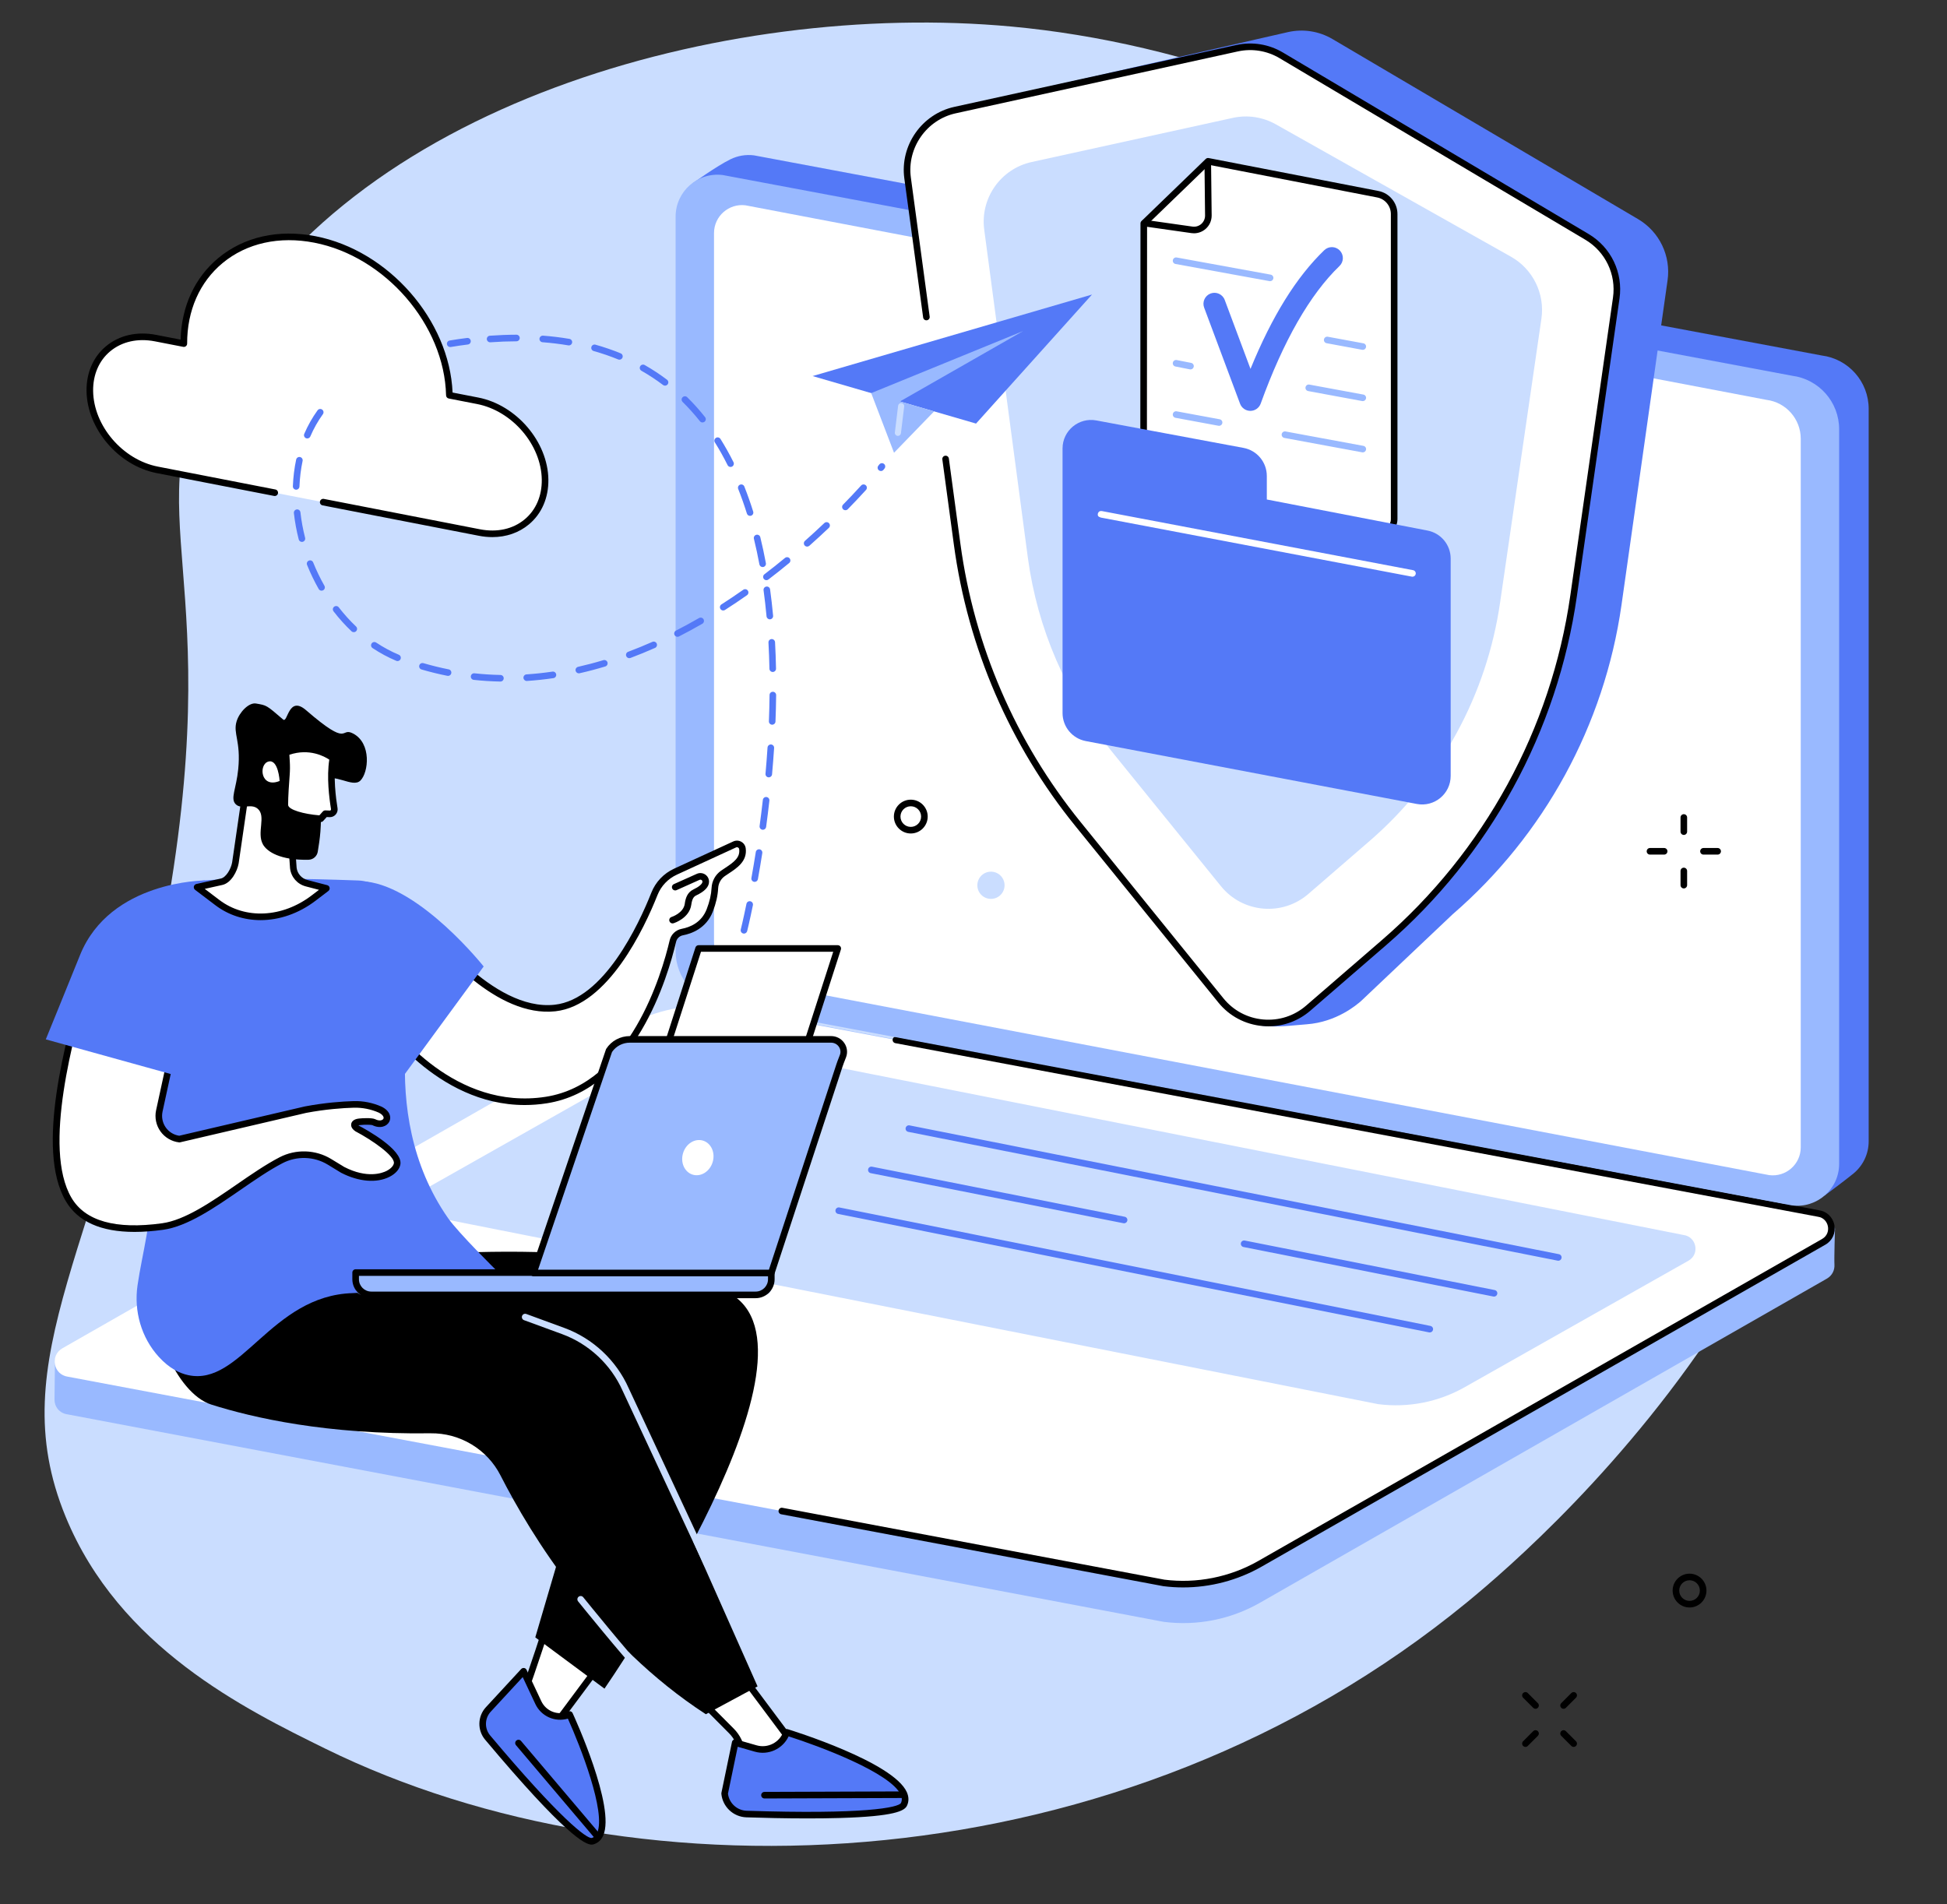 <?xml version="1.0" encoding="UTF-8"?><svg xmlns="http://www.w3.org/2000/svg" xmlns:xlink="http://www.w3.org/1999/xlink" height="1911.7" preserveAspectRatio="xMidYMid meet" version="1.0" viewBox="291.8 303.8 1954.6 1911.7" width="1954.6" zoomAndPan="magnify"><rect x="291.8" y="303.8" width="1954.6" height="1911.7" fill="#333333" stroke="none"/><g><g id="change1_1"><path d="M 357.699 1826.598 C 411.605 1957.668 537.586 2019.668 618.109 2059.289 C 935.5 2215.469 1417.688 2197.148 1764.805 1912.238 C 1846.031 1845.57 2246.402 1496.289 2153.223 1023.328 C 2070.852 605.223 1656.383 362.68 1307.32 330.461 C 1018.141 303.75 640.473 409.289 506.984 664.359 C 423.043 824.75 523.883 875.688 455.223 1239.109 C 395.793 1553.668 291.766 1666.281 357.699 1826.598" fill="#caddff"/></g><g id="change2_1"><path d="M 1460.074 1932.121 L 359.918 1723.867 C 351.277 1722.758 346.406 1715.988 346.52 1708.75 C 346.594 1703.758 347 1668.617 347 1668.617 L 926.93 1335.457 C 956.172 1318.746 994.012 1312.297 1027.422 1316.578 L 2117.43 1522.09 C 2123.988 1522.93 2129.617 1527.188 2132.211 1533.27 L 2133.965 1537.379 C 2133.965 1537.379 2133.02 1566.68 2133.402 1573.527 C 2133.703 1578.879 2131.293 1584.41 2125.688 1587.609 L 1556.629 1912.98 C 1527.383 1929.68 1493.488 1936.398 1460.074 1932.121" fill="#99b9ff"/></g><g id="change3_1"><path d="M 1460.086 1893.02 L 360.086 1686.02 C 345.484 1684.148 341.645 1664.777 354.426 1657.477 L 920.43 1334.207 C 949.676 1317.508 983.57 1310.789 1016.973 1315.066 L 2116.969 1522.059 C 2131.574 1523.93 2135.414 1543.297 2122.629 1550.598 L 1556.625 1873.867 C 1527.383 1890.57 1493.492 1897.289 1460.086 1893.02" fill="#fff"/></g><g id="change4_1"><path d="M 1479.52 1897.562 C 1472.879 1897.562 1466.254 1897.141 1459.652 1896.301 L 1076.066 1824.121 C 1074.266 1823.781 1073.086 1822.051 1073.426 1820.262 C 1073.766 1818.461 1075.488 1817.262 1077.285 1817.621 L 1460.688 1889.762 C 1492.973 1893.891 1526.539 1887.242 1554.973 1871 L 2120.984 1547.734 C 2126.523 1544.562 2127.637 1539.043 2126.812 1534.945 C 2126 1530.832 2122.867 1526.164 2116.543 1525.344 L 1190.594 1351.113 C 1188.805 1350.773 1187.625 1349.043 1187.957 1347.246 C 1188.297 1345.453 1190.016 1344.242 1191.824 1344.613 L 2117.578 1518.812 C 2125.477 1519.824 2131.723 1525.652 2133.309 1533.652 C 2134.891 1541.652 2131.344 1549.434 2124.258 1553.473 L 1558.262 1876.742 C 1534.359 1890.402 1506.973 1897.562 1479.52 1897.562" fill="inherit"/></g><g id="change1_2"><path d="M 1675.445 1713.57 L 721.609 1524.559 C 708.422 1522.867 704.953 1505.379 716.496 1498.781 L 940.773 1371.988 C 967.188 1356.898 997.797 1350.828 1027.969 1354.688 L 1981.812 1543.711 C 1995.004 1545.398 1998.461 1562.891 1986.926 1569.48 L 1762.645 1696.281 C 1736.234 1711.367 1705.621 1717.438 1675.445 1713.57" fill="#caddff"/></g><g id="change5_1"><path d="M 1856.191 1569.559 C 1855.977 1569.559 1855.77 1569.535 1855.555 1569.496 L 1203.586 1440.164 C 1201.793 1439.816 1200.617 1438.066 1200.984 1436.277 C 1201.348 1434.484 1203.082 1433.328 1204.875 1433.676 L 1856.844 1563.008 C 1858.621 1563.355 1859.797 1565.105 1859.434 1566.895 C 1859.125 1568.465 1857.742 1569.559 1856.191 1569.559" fill="#5479f7"/></g><g id="change5_2"><path d="M 1791.68 1605.57 C 1791.473 1605.57 1791.25 1605.547 1791.031 1605.5 L 1540.145 1555.789 C 1538.348 1555.43 1537.18 1553.688 1537.543 1551.898 C 1537.895 1550.109 1539.637 1548.938 1541.43 1549.289 L 1792.32 1599.008 C 1794.113 1599.367 1795.281 1601.109 1794.918 1602.898 C 1794.609 1604.48 1793.234 1605.57 1791.68 1605.57" fill="#5479f7"/></g><g id="change5_3"><path d="M 1420.289 1531.969 C 1420.078 1531.969 1419.859 1531.949 1419.641 1531.91 L 1165.91 1481.629 C 1164.121 1481.27 1162.949 1479.531 1163.309 1477.738 C 1163.66 1475.949 1165.41 1474.781 1167.199 1475.141 L 1420.93 1525.422 C 1422.719 1525.77 1423.891 1527.512 1423.531 1529.309 C 1423.219 1530.879 1421.84 1531.969 1420.289 1531.969" fill="#5479f7"/></g><g id="change5_4"><path d="M 1727.168 1641.57 C 1726.953 1641.57 1726.73 1641.551 1726.52 1641.512 L 1133.152 1522.562 C 1131.359 1522.211 1130.203 1520.461 1130.562 1518.672 C 1130.914 1516.883 1132.664 1515.73 1134.461 1516.082 L 1727.816 1635.02 C 1729.609 1635.383 1730.766 1637.121 1730.406 1638.91 C 1730.098 1640.492 1728.719 1641.57 1727.168 1641.57" fill="#5479f7"/></g><g id="change5_5"><path d="M 2123.656 1504.051 L 1048.801 1290.352 C 1021.809 1286.91 1001.59 1263.98 1001.59 1236.809 L 986.844 488.059 C 986.844 488.059 1011.352 470.422 1025.23 463.652 C 1032.301 460.223 1040.441 458.707 1048.898 459.797 L 2120.559 660.695 C 2147.555 664.125 2167.77 687.066 2167.77 714.238 L 2167.77 1449.641 C 2167.77 1462.801 2161.746 1474.398 2152.438 1482.051 C 2143.859 1489.09 2123.656 1504.051 2123.656 1504.051" fill="#5479f7"/></g><g id="change2_2"><path d="M 2090.727 1514.02 L 1017.34 1312.531 C 990.305 1309.09 970.051 1286.082 970.051 1258.832 L 970.051 521.27 C 970.051 495.926 992.297 476.34 1017.438 479.543 L 2090.832 681.039 C 2117.855 684.473 2138.121 707.48 2138.121 734.727 L 2138.121 1472.289 C 2138.121 1497.641 2115.871 1517.23 2090.727 1514.02" fill="#99b9ff"/></g><g id="change3_2"><path d="M 2067.922 1483.621 L 1042.992 1288.309 C 1023.332 1285.812 1008.602 1269.078 1008.602 1249.262 L 1008.602 537.816 C 1008.602 520.891 1023.461 507.805 1040.25 509.941 L 2065.18 705.254 C 2084.836 707.754 2099.57 724.484 2099.57 744.309 L 2099.57 1455.75 C 2099.57 1472.68 2084.707 1485.758 2067.922 1483.621" fill="#fff"/></g><g id="change5_6"><path d="M 1603.605 1332.18 C 1583.031 1333.691 1545.496 1339.91 1534.938 1320.668 L 1416.914 1109.07 C 1415.223 1106.012 1413.254 1103.102 1411.09 1100.359 C 1354.695 1029.246 1318.48 944.227 1306.301 854.23 L 1254.172 468.762 C 1249.91 437.312 1270.352 407.82 1301.289 400.762 L 1584.695 336.055 C 1599.973 332.574 1615.996 335.059 1629.492 343.012 L 1936.297 523.812 C 1957.68 536.418 1969.367 560.684 1965.871 585.258 L 1919.598 911.41 C 1902.336 1031.934 1842.129 1142.152 1750.043 1221.801 L 1658.176 1308.828 C 1653.68 1312.719 1633.574 1329.969 1603.605 1332.18" fill="#5479f7"/></g><g id="change3_3"><path d="M 1517.418 1308.156 L 1373.898 1131.023 C 1308.543 1050.363 1266.613 953.285 1252.703 850.402 L 1202.93 482.457 C 1198.652 450.809 1219.371 421.168 1250.562 414.332 L 1533.637 352.227 C 1548.828 348.891 1564.73 351.449 1578.098 359.395 L 1884.969 541.617 C 1906.266 554.273 1917.867 578.504 1914.355 603.035 L 1871.559 901.938 C 1852.199 1037.074 1784.668 1160.703 1681.418 1250.008 L 1605.176 1315.938 C 1578.98 1338.598 1539.219 1335.078 1517.418 1308.156" fill="#fff"/></g><g id="change1_3"><path d="M 1605.285 1201.297 C 1579.086 1223.973 1539.328 1220.438 1517.52 1193.535 L 1407.25 1057.434 C 1362.195 1001.832 1333.301 934.906 1323.699 863.984 L 1279.871 534.438 C 1275.66 502.836 1296.379 473.281 1327.52 466.449 L 1529.383 422.16 C 1544.09 418.93 1559.477 421.227 1572.613 428.621 L 1808.629 561.516 C 1830.715 573.949 1842.883 598.695 1839.23 623.781 L 1797.828 908.199 C 1784.484 1001.363 1737.938 1086.57 1666.746 1148.148 L 1605.285 1201.297" fill="#caddff"/></g><g id="change4_2"><path d="M 1565.195 1334.199 C 1563.266 1334.199 1561.309 1334.109 1559.367 1333.938 C 1541.773 1332.379 1525.965 1323.957 1514.836 1310.238 L 1371.328 1133.113 C 1305.57 1051.953 1263.422 954.352 1249.422 850.844 L 1237.82 765.059 C 1237.57 763.246 1238.84 761.582 1240.652 761.344 C 1242.473 761.094 1244.133 762.363 1244.371 764.172 L 1255.98 849.957 C 1269.812 952.266 1311.48 1048.742 1376.469 1128.949 L 1519.977 1306.078 C 1529.957 1318.391 1544.152 1325.949 1559.934 1327.348 C 1575.73 1328.73 1591.039 1323.801 1603.012 1313.43 L 1679.242 1247.508 C 1781.906 1158.715 1849.027 1035.816 1868.273 901.453 L 1911.086 602.57 C 1914.414 579.293 1903.496 556.477 1883.273 544.465 L 1576.406 362.238 C 1563.703 354.691 1548.766 352.285 1534.344 355.457 L 1251.27 417.559 C 1221.98 423.98 1202.191 452.293 1206.211 482.008 L 1225.09 621.629 C 1225.34 623.441 1224.07 625.105 1222.262 625.355 C 1220.449 625.621 1218.781 624.324 1218.539 622.516 L 1199.652 482.895 C 1195.172 449.797 1217.23 418.258 1249.852 411.094 L 1532.93 348.996 C 1548.992 345.465 1565.633 348.148 1579.777 356.555 L 1886.656 538.777 C 1909.18 552.156 1921.344 577.562 1917.629 603.508 L 1874.828 902.395 C 1855.359 1038.34 1787.43 1162.684 1683.578 1252.508 L 1607.336 1318.438 C 1595.465 1328.707 1580.688 1334.199 1565.195 1334.199" fill="inherit"/></g><g id="change3_4"><path d="M 1504.562 465.742 L 1674.992 498.789 C 1684.516 500.637 1691.402 508.988 1691.402 518.684 L 1691.402 825.02 C 1691.402 833.57 1683.641 840.035 1675.23 838.473 L 1453.156 797.391 C 1445.445 795.969 1439.84 789.227 1439.855 781.379 L 1440.043 528.133 L 1504.562 465.742" fill="#fff"/></g><g id="change4_3"><path d="M 1443.352 529.531 L 1443.164 781.371 C 1443.148 787.633 1447.613 792.996 1453.766 794.137 L 1675.836 835.215 C 1678.875 835.777 1681.977 834.965 1684.352 832.988 C 1686.738 831.016 1688.09 828.113 1688.09 825.012 L 1688.09 518.68 C 1688.09 510.582 1682.324 503.578 1674.363 502.043 L 1505.617 469.312 Z M 1677.738 842.016 C 1676.699 842.016 1675.66 841.914 1674.637 841.727 L 1452.562 800.637 C 1443.273 798.922 1436.535 790.82 1436.535 781.371 L 1436.738 528.133 C 1436.738 527.23 1437.098 526.371 1437.738 525.758 L 1502.258 463.363 C 1503.043 462.613 1504.133 462.289 1505.195 462.488 L 1675.625 495.543 C 1686.688 497.691 1694.715 507.418 1694.715 518.68 L 1694.715 825.012 C 1694.715 830.078 1692.477 834.84 1688.59 838.078 C 1685.5 840.641 1681.676 842.016 1677.738 842.016" fill="inherit"/></g><g id="change4_4"><path d="M 1490.449 538.023 C 1489.613 538.023 1488.777 537.961 1487.938 537.848 L 1440.289 531.066 C 1438.488 530.805 1437.242 529.129 1437.492 527.328 C 1437.742 525.52 1439.441 524.27 1441.227 524.52 L 1488.875 531.289 C 1492.086 531.766 1495.336 530.789 1497.785 528.641 C 1500.219 526.504 1501.605 523.406 1501.57 520.16 L 1500.98 466.926 C 1500.969 465.086 1502.43 463.602 1504.254 463.574 C 1504.27 463.574 1504.281 463.574 1504.293 463.574 C 1506.105 463.574 1507.59 465.039 1507.59 466.848 L 1508.191 520.082 C 1508.242 525.27 1506.043 530.203 1502.145 533.613 C 1498.883 536.477 1494.723 538.023 1490.449 538.023" fill="inherit"/></g><g id="change2_3"><path d="M 1566.859 586.102 C 1566.66 586.102 1566.457 586.09 1566.266 586.055 L 1471.887 568.828 C 1470.078 568.496 1468.891 566.77 1469.223 564.977 C 1469.555 563.18 1471.289 561.98 1473.074 562.312 L 1567.453 579.539 C 1569.25 579.871 1570.438 581.598 1570.105 583.391 C 1569.82 584.984 1568.43 586.102 1566.859 586.102" fill="#99b9ff"/></g><g id="change2_4"><path d="M 1659.914 655.039 C 1659.719 655.039 1659.504 655.027 1659.309 654.992 L 1623.598 648.379 C 1621.797 648.051 1620.602 646.328 1620.941 644.527 C 1621.273 642.727 1623.008 641.539 1624.797 641.883 L 1660.508 648.484 C 1662.309 648.812 1663.492 650.535 1663.152 652.336 C 1662.867 653.934 1661.477 655.039 1659.914 655.039" fill="#99b9ff"/></g><g id="change2_5"><path d="M 1659.926 706.512 C 1659.727 706.512 1659.516 706.504 1659.316 706.457 L 1605.07 696.43 C 1603.27 696.094 1602.082 694.363 1602.414 692.574 C 1602.746 690.773 1604.469 689.574 1606.27 689.918 L 1660.516 699.949 C 1662.312 700.281 1663.504 702.016 1663.168 703.805 C 1662.871 705.402 1661.48 706.512 1659.926 706.512" fill="#99b9ff"/></g><g id="change2_6"><path d="M 1486.949 674.703 C 1486.746 674.703 1486.52 674.68 1486.305 674.633 L 1471.828 671.773 C 1470.039 671.426 1468.867 669.68 1469.227 667.891 C 1469.574 666.102 1471.344 664.93 1473.109 665.289 L 1487.578 668.137 C 1489.379 668.5 1490.539 670.23 1490.191 672.035 C 1489.887 673.609 1488.5 674.703 1486.949 674.703" fill="#99b9ff"/></g><g id="change2_7"><path d="M 1659.922 758 C 1659.727 758 1659.512 757.977 1659.316 757.934 L 1581.156 743.48 C 1579.371 743.145 1578.18 741.426 1578.504 739.629 C 1578.84 737.824 1580.582 736.633 1582.367 736.98 L 1660.52 751.434 C 1662.312 751.77 1663.504 753.488 1663.168 755.285 C 1662.875 756.887 1661.48 758 1659.922 758" fill="#99b9ff"/></g><g id="change2_8"><path d="M 1515.66 731.312 C 1515.449 731.312 1515.242 731.305 1515.047 731.258 L 1471.867 723.27 C 1470.062 722.941 1468.891 721.215 1469.219 719.418 C 1469.547 717.613 1471.277 716.422 1473.07 716.773 L 1516.25 724.758 C 1518.043 725.086 1519.238 726.816 1518.898 728.609 C 1518.613 730.199 1517.211 731.312 1515.66 731.312" fill="#99b9ff"/></g><g id="change5_7"><path d="M 1547.035 716.305 C 1542.43 716.305 1538.305 713.449 1536.703 709.145 L 1500.648 612.66 C 1498.52 606.957 1501.426 600.609 1507.117 598.469 C 1512.82 596.34 1519.184 599.23 1521.312 604.949 L 1547.18 674.164 C 1568.895 621.117 1593.23 581.965 1621.227 554.996 C 1625.602 550.766 1632.586 550.895 1636.809 555.273 C 1641.043 559.66 1640.91 566.645 1636.52 570.867 C 1606.828 599.496 1580.207 645.977 1557.402 709.035 C 1555.836 713.375 1551.711 716.281 1547.094 716.305 C 1547.07 716.305 1547.047 716.305 1547.035 716.305" fill="#5479f7"/></g><g id="change5_8"><path d="M 1563.562 805.285 L 1563.562 781.645 C 1563.562 767.852 1553.734 756.008 1540.172 753.48 L 1392.398 725.914 C 1374.777 722.633 1358.5 736.152 1358.5 754.078 L 1358.5 1019.691 C 1358.5 1033.441 1368.277 1045.25 1381.789 1047.824 L 1714.137 1110.969 C 1731.777 1114.328 1748.133 1100.797 1748.133 1082.828 L 1748.133 864.602 C 1748.133 850.875 1738.398 839.086 1724.918 836.48 L 1563.562 805.285" fill="#5479f7"/></g><g id="change3_5"><path d="M 1709.781 882.816 C 1709.578 882.816 1709.371 882.797 1709.168 882.754 L 1400.109 824.035 C 1399.965 824.016 1399.836 823.984 1399.699 823.961 L 1396.602 823.375 L 1396.609 823.277 C 1394.488 822.648 1393.531 821.754 1393.949 819.504 C 1393.984 819.379 1394.551 816.477 1397.828 816.879 L 1397.828 816.867 C 1397.84 816.867 1397.957 816.898 1398.168 816.93 C 1398.176 816.941 1398.188 816.941 1398.188 816.941 L 1709.758 876.133 L 1709.77 876.133 C 1709.77 876.133 1709.77 876.133 1709.781 876.133 L 1709.781 876.141 C 1709.789 876.141 1709.789 876.141 1709.789 876.141 L 1709.812 876.141 C 1709.812 876.141 1709.82 876.141 1709.82 876.152 L 1709.844 876.152 C 1709.852 876.152 1709.863 876.152 1709.875 876.152 L 1709.875 876.164 C 1709.883 876.164 1709.883 876.164 1709.883 876.164 L 1709.906 876.164 C 1709.926 876.164 1709.957 876.172 1709.98 876.172 C 1709.988 876.184 1710.02 876.184 1710.043 876.195 C 1710.094 876.195 1710.137 876.203 1710.18 876.215 C 1710.324 876.234 1710.398 876.258 1710.398 876.258 C 1712.195 876.594 1713.375 878.328 1713.039 880.125 C 1712.734 881.711 1711.348 882.816 1709.781 882.816" fill="#fff"/></g><g id="change3_6"><path d="M 809.035 2024.879 C 813.762 2020.102 841.078 1935.121 841.078 1935.121 L 895.062 1973.641 L 835.879 2053.172 L 809.035 2024.879" fill="#fff"/></g><g id="change4_5"><path d="M 813.129 2024.391 L 835.574 2048.039 L 890.391 1974.371 L 842.844 1940.441 C 835.887 1961.969 819.617 2011.5 813.129 2024.391 Z M 835.879 2056.48 C 834.977 2056.48 834.109 2056.109 833.48 2055.449 L 806.637 2027.16 C 805.422 2025.879 805.426 2023.879 806.633 2022.609 C 810.152 2018.102 827.688 1965.969 837.93 1934.109 C 838.254 1933.102 839.035 1932.309 840.039 1931.98 C 841.047 1931.648 842.141 1931.809 843 1932.43 L 896.98 1970.941 C 897.707 1971.461 898.191 1972.25 898.328 1973.121 C 898.465 1974 898.246 1974.898 897.715 1975.609 L 838.535 2055.148 C 837.953 2055.93 837.051 2056.422 836.078 2056.48 C 836.012 2056.48 835.945 2056.48 835.879 2056.48" fill="inherit"/></g><g id="change5_9"><path d="M 817.449 1981.73 L 782.004 2020.109 C 774.715 2027.988 774.426 2040.059 781.328 2048.289 C 808.578 2080.75 873.773 2156.301 886.93 2152.25 C 917.949 2142.711 863.648 2025.148 863.648 2025.148 C 851.641 2030.25 837.754 2024.949 832.207 2013.141 L 817.449 1981.73" fill="#5479f7"/></g><g id="change4_6"><path d="M 816.547 1987.59 L 784.434 2022.352 C 778.293 2029 778.051 2039.23 783.863 2046.16 C 854.18 2129.922 881.141 2150.309 885.965 2149.09 C 888.348 2148.359 890.094 2146.699 891.289 2144.012 C 900.488 2123.41 874.285 2056.73 861.898 2029.289 C 848.996 2033.09 835.078 2027.039 829.211 2014.551 Z M 885.738 2155.789 C 879.227 2155.789 859.336 2146.359 778.797 2050.41 C 770.844 2040.941 771.18 2026.949 779.574 2017.859 L 815.02 1979.488 C 815.77 1978.68 816.863 1978.301 817.957 1978.461 C 819.043 1978.629 819.977 1979.328 820.445 1980.328 L 835.199 2011.73 C 840.012 2021.969 851.941 2026.539 862.355 2022.109 C 864.004 2021.41 865.902 2022.141 866.652 2023.77 C 868.43 2027.609 910.02 2118.289 897.332 2146.711 C 895.34 2151.18 892.164 2154.102 887.902 2155.422 C 887.371 2155.578 886.699 2155.789 885.738 2155.789" fill="inherit"/></g><g id="change4_7"><path d="M 891.125 2150.172 C 890.188 2150.172 889.254 2149.77 888.598 2149 L 809.797 2055.949 C 808.617 2054.551 808.789 2052.461 810.184 2051.281 C 811.582 2050.102 813.668 2050.281 814.848 2051.672 L 893.648 2144.719 C 894.828 2146.121 894.656 2148.211 893.262 2149.391 C 892.641 2149.922 891.879 2150.172 891.125 2150.172" fill="inherit"/></g><g id="change3_7"><path d="M 993.227 2008.672 L 1026.109 2041.711 C 1031.969 2047.602 1035.66 2055.32 1036.551 2063.59 L 1039.879 2094.48 L 1100.551 2071.52 L 1031.352 1978.879 L 993.227 2008.672" fill="#fff"/></g><g id="change4_8"><path d="M 998.203 2008.98 L 1028.449 2039.371 C 1034.828 2045.781 1038.871 2054.25 1039.84 2063.23 L 1042.711 2089.871 L 1095.27 2069.98 L 1030.719 1983.57 Z M 1039.879 2097.789 C 1039.281 2097.789 1038.68 2097.621 1038.148 2097.301 C 1037.281 2096.762 1036.699 2095.852 1036.602 2094.828 L 1033.262 2063.941 C 1032.449 2056.449 1029.078 2049.379 1023.762 2044.039 L 990.883 2011 C 990.215 2010.328 989.867 2009.41 989.926 2008.461 C 989.984 2007.52 990.445 2006.641 991.188 2006.059 L 1029.309 1976.27 C 1030.02 1975.719 1030.91 1975.48 1031.789 1975.602 C 1032.672 1975.711 1033.469 1976.18 1034 1976.898 L 1103.199 2069.539 C 1103.82 2070.371 1104.02 2071.449 1103.73 2072.449 C 1103.441 2073.449 1102.699 2074.25 1101.719 2074.621 L 1041.059 2097.57 C 1040.68 2097.719 1040.281 2097.789 1039.879 2097.789" fill="inherit"/></g><g id="change5_10"><path d="M 1029.871 2053.371 L 1019.27 2104.422 C 1020.34 2115.852 1029.73 2124.699 1041.199 2125.078 C 1086.488 2126.559 1193.18 2128.621 1199.352 2115.25 C 1213.898 2083.75 1081.57 2043.051 1081.57 2043.051 C 1077.172 2055.891 1063.469 2063.02 1050.422 2059.27 L 1029.871 2053.371" fill="#5479f7"/></g><g id="change4_9"><path d="M 1022.609 2104.59 C 1023.738 2114.102 1031.699 2121.461 1041.309 2121.77 C 1159.031 2125.629 1194.148 2118.621 1196.352 2113.871 C 1197.5 2111.379 1197.422 2108.738 1196.109 2105.809 C 1186.23 2083.66 1114.09 2056.801 1083.488 2047.109 C 1077.531 2059.719 1063.211 2066.398 1049.512 2062.449 L 1032.379 2057.531 Z M 1102.672 2129.469 C 1080.141 2129.469 1057.988 2128.941 1041.102 2128.379 C 1028 2127.949 1017.199 2117.789 1015.969 2104.73 C 1015.941 2104.398 1015.961 2104.07 1016.031 2103.75 L 1026.629 2052.699 C 1026.82 2051.789 1027.371 2051.012 1028.16 2050.539 C 1028.949 2050.059 1029.898 2049.93 1030.781 2050.191 L 1051.34 2056.09 C 1062.699 2059.359 1074.602 2053.148 1078.441 2041.969 C 1079.02 2040.281 1080.82 2039.359 1082.539 2039.879 C 1086.871 2041.211 1188.641 2072.82 1202.16 2103.109 C 1204.262 2107.82 1204.328 2112.379 1202.352 2116.641 C 1199.941 2121.871 1190.059 2127.43 1135.039 2129.039 C 1124.531 2129.352 1113.559 2129.469 1102.672 2129.469" fill="inherit"/></g><g id="change4_10"><path d="M 1059.27 2109.449 C 1057.441 2109.449 1055.969 2107.98 1055.961 2106.148 C 1055.949 2104.328 1057.43 2102.84 1059.262 2102.84 L 1199.141 2102.359 C 1199.141 2102.359 1199.141 2102.359 1199.148 2102.359 C 1200.969 2102.359 1202.449 2103.828 1202.461 2105.66 C 1202.461 2107.48 1200.988 2108.969 1199.16 2108.969 L 1059.281 2109.449 C 1059.27 2109.449 1059.27 2109.449 1059.27 2109.449" fill="inherit"/></g><g id="change4_11"><path d="M 661.484 1568.031 C 661.484 1568.031 947.914 1534.691 1033.078 1608.422 C 1118.262 1682.141 898.633 1999.191 898.633 1999.191 L 829.18 1947.691 L 895.062 1723.602 L 630.285 1648.398 L 661.484 1568.031" fill="inherit"/></g><g id="change4_12"><path d="M 503.848 1713.949 C 545.453 1727.16 619.898 1744.23 723.949 1742.809 C 753.512 1742.41 780.805 1758.738 794.238 1785.078 C 825.059 1845.52 891.762 1954.352 1000.422 2024.879 L 1052.32 1996.922 L 919.863 1698.762 C 907.77 1671.539 885.152 1650.379 857.188 1640.129 L 594.68 1543.871 C 594.68 1543.871 513.281 1521.121 473.375 1593.781 C 466.25 1606.75 453.016 1583.559 449.863 1594.031 C 439.055 1629.93 468.109 1702.609 503.848 1713.949" fill="inherit"/></g><g id="change1_4"><path d="M 1001.672 1877.48 C 1000.422 1877.48 999.227 1876.77 998.664 1875.57 L 916.863 1700.16 C 905.18 1673.852 883.02 1653.121 856.047 1643.23 L 817.879 1629.238 C 816.164 1628.609 815.281 1626.711 815.91 1624.988 C 816.539 1623.27 818.438 1622.391 820.156 1623.02 L 858.324 1637.02 C 886.969 1647.52 910.504 1669.539 922.887 1697.422 L 1004.66 1872.77 C 1005.43 1874.43 1004.719 1876.398 1003.059 1877.172 C 1002.609 1877.379 1002.129 1877.48 1001.672 1877.48" fill="#caddff"/></g><g id="change1_5"><path d="M 932.801 1981.789 C 931.934 1981.789 931.066 1981.449 930.418 1980.77 C 916.535 1966.34 876.664 1917.141 872.168 1911.57 C 871.016 1910.148 871.238 1908.07 872.656 1906.922 C 874.082 1905.77 876.164 1905.988 877.309 1907.41 C 881.793 1912.949 921.496 1961.949 935.184 1976.191 C 936.453 1977.5 936.41 1979.602 935.094 1980.871 C 934.453 1981.48 933.625 1981.789 932.801 1981.789" fill="#caddff"/></g><g id="change3_8"><path d="M 1029.328 1151.609 L 969.977 1178.91 C 960.32 1183.359 952.707 1191.32 948.785 1201.199 C 935.684 1234.191 900.141 1310.219 848.988 1315.828 C 783.512 1323.012 718.746 1232.449 718.746 1232.449 L 675.281 1325.441 C 675.281 1325.441 739.102 1424.129 840.312 1408.219 C 927.223 1394.559 959.84 1280.52 967.32 1248.57 C 968.402 1243.941 972.145 1240.449 976.816 1239.57 C 985.289 1237.969 998.469 1232.98 1004.352 1217.77 C 1007.969 1208.422 1009.18 1200.879 1009.441 1195.52 C 1009.738 1189.578 1012.691 1184.102 1017.559 1180.691 C 1026.211 1174.621 1038.84 1168.602 1037.141 1155.891 C 1036.648 1152.211 1032.699 1150.051 1029.328 1151.609" fill="#fff"/></g><g id="change4_13"><path d="M 679.078 1325.129 C 687.594 1337.309 748.68 1419.238 839.801 1404.949 C 924.09 1391.699 956.25 1281.328 964.098 1247.82 C 965.469 1241.961 970.219 1237.449 976.203 1236.32 C 984.777 1234.699 996.09 1229.949 1001.27 1216.57 C 1004.18 1209.059 1005.809 1201.922 1006.141 1195.352 C 1006.488 1188.309 1009.961 1181.98 1015.66 1177.98 C 1016.91 1177.102 1018.238 1176.23 1019.602 1175.328 C 1028.93 1169.199 1034.961 1164.559 1033.859 1156.328 C 1033.73 1155.371 1033.102 1154.891 1032.73 1154.691 C 1032.102 1154.34 1031.359 1154.309 1030.711 1154.609 L 971.359 1181.922 C 962.398 1186.039 955.473 1193.328 951.859 1202.422 C 938.695 1235.57 902.355 1313.301 849.348 1319.121 C 790.512 1325.531 733.703 1257.441 719.406 1238.859 Z M 818.539 1413.238 C 729.23 1413.25 673.105 1328.172 672.504 1327.238 C 671.887 1326.281 671.801 1325.07 672.285 1324.039 L 715.746 1231.051 C 716.246 1229.988 717.273 1229.27 718.441 1229.16 C 719.613 1229.031 720.75 1229.578 721.438 1230.531 C 722.074 1231.422 785.852 1319.48 848.629 1312.539 C 898.062 1307.121 932.988 1232.02 945.711 1199.98 C 949.953 1189.301 958.078 1180.75 968.594 1175.91 L 1027.941 1148.602 C 1030.52 1147.422 1033.43 1147.52 1035.93 1148.891 C 1038.41 1150.262 1040.051 1152.648 1040.422 1155.449 C 1042.16 1168.422 1031.66 1175.32 1023.238 1180.859 C 1021.93 1181.719 1020.66 1182.559 1019.461 1183.398 C 1015.441 1186.211 1012.988 1190.691 1012.75 1195.68 C 1012.391 1202.961 1010.602 1210.789 1007.441 1218.961 C 1000.84 1236.031 985.805 1241.238 977.434 1242.82 C 974.02 1243.469 971.316 1246.02 970.543 1249.32 C 962.453 1283.859 929.199 1397.602 840.824 1411.488 C 833.191 1412.691 825.75 1413.238 818.539 1413.238" fill="inherit"/></g><g id="change4_14"><path d="M 966.973 1230.891 C 965.559 1230.891 964.246 1229.98 963.812 1228.559 C 963.273 1226.809 964.254 1224.961 966 1224.422 C 966.109 1224.391 977.938 1220.578 979.234 1211.211 C 979.938 1206.102 981.547 1199.859 987.758 1196.891 C 993.598 1194.102 996.961 1191.23 996.988 1189.02 C 996.996 1188.051 996.43 1187.539 996.09 1187.309 C 995.801 1187.121 995.016 1186.73 994.039 1187.172 L 971.008 1197.488 C 969.34 1198.23 967.387 1197.488 966.637 1195.828 C 965.891 1194.16 966.637 1192.199 968.305 1191.449 L 991.332 1181.129 C 994.078 1179.898 997.219 1180.141 999.719 1181.781 C 1002.18 1183.398 1003.641 1186.129 1003.602 1189.09 C 1003.551 1194.211 999.293 1198.719 990.609 1202.859 C 988.641 1203.809 986.691 1205.578 985.789 1212.109 C 983.91 1225.691 968.598 1230.539 967.945 1230.738 C 967.621 1230.84 967.293 1230.891 966.973 1230.891" fill="inherit"/></g><g id="change5_11"><path d="M 494.219 1188.012 C 494.219 1188.012 532.305 1183.469 651.598 1187.801 C 680.754 1188.852 715.434 1225.441 718.863 1254.422 C 709.594 1282.211 666.828 1419.422 741.488 1526.629 C 752.086 1541.84 791.289 1580.398 791.289 1580.398 C 791.289 1580.398 770.988 1596.66 645.848 1602.078 C 563.801 1604.52 533.719 1695.898 480.727 1684.422 C 472.137 1682.559 461.848 1677.762 451.152 1666 C 433.582 1646.66 426.141 1620.191 429.859 1594.328 C 434.422 1562.578 445.594 1523.809 442.266 1496.328 C 428.875 1385.891 414.98 1323.422 434.551 1265.719 C 440.359 1247.5 494.219 1188.012 494.219 1188.012" fill="#5479f7"/></g><g id="change5_12"><path d="M 777.359 1274.129 C 777.359 1274.129 714.695 1195.191 659.445 1188.891 L 686.676 1397.891 L 777.359 1274.129" fill="#5479f7"/></g><g id="change3_9"><path d="M 673.559 1417.922 C 665.145 1414.172 656.012 1412.352 646.805 1412.621 C 635.359 1412.949 618.223 1414.16 598.551 1417.879 L 471.879 1447.449 C 458.133 1445.781 448.801 1432.66 451.742 1419.129 L 468.223 1343.32 C 468.621 1341.488 468.109 1339.578 466.852 1338.191 L 395.172 1259.051 C 391.996 1255.539 386.191 1257.078 385.191 1261.711 C 377.812 1295.871 324.492 1446.32 360.66 1507.988 C 377.777 1537.172 416.922 1540.488 455.02 1535.23 C 492.125 1530.102 535.98 1488.359 573.949 1468.66 C 589.336 1460.672 607.754 1461.23 622.555 1470.25 L 635.77 1478.309 C 666.535 1494.211 689 1482.172 690.488 1472.18 C 692.461 1458.949 650.391 1436.828 650.391 1436.828 C 645.891 1433.801 647.047 1430.68 652.441 1430.102 C 658.344 1429.461 665.355 1429.621 666.992 1430.441 C 678.598 1436.238 686.512 1424.461 673.559 1417.922" fill="#fff"/></g><g id="change4_15"><path d="M 650.867 1432.84 Z M 390.895 1260.441 C 390.609 1260.441 390.371 1260.488 390.215 1260.531 C 389.773 1260.641 388.715 1261.059 388.426 1262.41 C 387.148 1268.309 384.57 1277.48 381.301 1289.09 C 366.016 1343.379 334.203 1456.34 363.516 1506.309 C 377.277 1529.77 407.914 1538.398 454.566 1531.949 C 477.531 1528.77 503.879 1510.609 529.355 1493.051 C 543.719 1483.148 558.57 1472.91 572.426 1465.719 C 588.77 1457.238 608.641 1457.891 624.277 1467.43 L 637.391 1475.422 C 660.621 1487.391 675.801 1481.469 679.902 1479.379 C 684.828 1476.852 686.91 1473.75 687.219 1471.699 C 688.324 1464.262 664.977 1448.238 648.852 1439.762 L 648.543 1439.578 C 644.078 1436.57 644.062 1433.469 644.457 1431.891 C 644.859 1430.262 646.387 1427.43 652.086 1426.809 C 655.293 1426.461 665.191 1425.84 668.473 1427.48 C 672.875 1429.68 675.945 1428.52 676.719 1426.98 C 677.438 1425.551 676.309 1423.039 672.137 1420.91 C 664.219 1417.398 655.465 1415.691 646.898 1415.922 C 636.004 1416.238 618.871 1417.41 599.164 1421.129 L 472.062 1450.801 L 471.48 1450.73 C 464.008 1449.828 457.219 1445.789 452.855 1439.66 C 448.496 1433.52 446.91 1425.781 448.512 1418.43 L 464.988 1342.621 C 465.16 1341.84 464.941 1341.012 464.398 1340.41 L 392.723 1261.27 C 392.117 1260.602 391.43 1260.441 390.895 1260.441 Z M 426.816 1540.629 C 393.043 1540.629 369.895 1530.262 357.809 1509.66 C 327.07 1457.262 358.203 1346.699 374.93 1287.301 C 378.168 1275.801 380.727 1266.711 381.961 1261.012 C 382.684 1257.66 385.191 1255.02 388.504 1254.129 C 391.836 1253.238 395.32 1254.281 397.625 1256.828 L 469.301 1335.969 C 471.273 1338.141 472.078 1341.148 471.453 1344.02 L 454.977 1419.828 C 453.773 1425.371 454.965 1431.199 458.25 1435.82 C 461.426 1440.289 466.309 1443.281 471.719 1444.078 L 597.797 1414.66 C 618.066 1410.828 635.57 1409.629 646.707 1409.309 C 656.34 1409 666.07 1410.961 674.906 1414.898 L 675.047 1414.969 C 683.375 1419.172 684.855 1425.52 682.629 1429.949 C 680.293 1434.602 673.5 1437.391 665.516 1433.398 C 664.52 1433.051 658.812 1432.738 652.801 1433.391 C 652.301 1433.441 651.898 1433.52 651.582 1433.602 C 651.727 1433.719 651.898 1433.852 652.102 1433.988 C 659.855 1438.078 695.949 1457.98 693.762 1472.672 C 693.039 1477.52 689.09 1482.109 682.922 1485.27 C 670.051 1491.852 651.855 1490.352 634.25 1481.25 L 634.047 1481.129 L 620.828 1473.07 C 607.16 1464.738 589.777 1464.172 575.473 1471.59 C 561.984 1478.59 547.961 1488.262 533.109 1498.5 C 506.996 1516.5 479.992 1535.109 455.473 1538.512 C 445.199 1539.922 435.645 1540.629 426.816 1540.629" fill="inherit"/></g><g id="change5_13"><path d="M 337.77 1347.32 C 337.77 1347.32 358.539 1296.422 372.148 1262.68 C 402.352 1187.801 497.371 1187.801 497.371 1187.801 L 475.742 1385.602 L 337.77 1347.32" fill="#5479f7"/></g><g id="change3_10"><path d="M 582.227 1118.84 L 586.285 1175.281 C 587.18 1182.621 592.469 1188.672 599.625 1190.531 L 619.449 1195.699 L 606.59 1205.488 C 578.07 1227.211 538.574 1231.648 510.02 1209.988 L 489.664 1194.551 L 514.289 1189.051 C 521.367 1187.469 526.809 1177.391 528.094 1170.25 L 538.973 1095.578 L 582.227 1118.84" fill="#fff"/></g><g id="change4_16"><path d="M 497.344 1196.219 L 512.016 1207.352 C 537.98 1227.051 575.18 1225.25 604.586 1202.859 L 612.039 1197.18 L 598.789 1193.73 C 590.266 1191.512 584.066 1184.43 583 1175.68 L 579.059 1120.891 L 541.562 1100.73 L 531.367 1170.73 C 529.965 1178.539 523.977 1190.281 515.012 1192.281 Z M 553.379 1227.602 C 537.035 1227.602 521.223 1222.641 508.02 1212.629 L 487.664 1197.191 C 486.637 1196.41 486.156 1195.102 486.43 1193.852 C 486.707 1192.59 487.688 1191.602 488.941 1191.32 L 513.57 1185.82 C 518.699 1184.68 523.629 1176.391 524.836 1169.672 L 535.695 1095.102 C 535.852 1094.031 536.52 1093.102 537.484 1092.621 C 538.449 1092.141 539.586 1092.148 540.539 1092.66 L 583.797 1115.93 C 584.793 1116.461 585.445 1117.469 585.527 1118.602 L 589.582 1175.039 C 590.305 1180.91 594.578 1185.801 600.457 1187.328 L 620.285 1192.5 C 621.512 1192.809 622.445 1193.809 622.695 1195.051 C 622.945 1196.289 622.461 1197.559 621.457 1198.328 L 608.594 1208.121 C 591.602 1221.059 572.141 1227.602 553.379 1227.602" fill="inherit"/></g><g id="change4_17"><path d="M 646.355 1040.289 C 632.785 1033.109 643.715 1055.469 599.086 1016.852 C 581.312 1001.469 580.676 1030.18 576.055 1026.199 C 558.992 1011.512 559.586 1011.988 548.82 1010.129 C 541.688 1008.891 532.152 1018.719 529.32 1028.031 C 525.578 1040.32 533.746 1047.672 530.957 1075.98 C 529 1095.852 522.746 1105.621 528.473 1111.27 C 534.262 1116.98 543.691 1109.988 550.488 1115.75 C 559.285 1123.211 549.246 1139.781 555.742 1151.531 C 559.836 1158.941 573.285 1167.66 601.582 1166.98 C 606.168 1166.871 610.051 1163.488 610.797 1158.949 C 611.754 1153.141 612.926 1145.781 613.457 1138.66 C 615.988 1104.73 608.684 1093.449 615.879 1087.648 C 626.902 1078.762 645.633 1095.32 653.586 1087.512 C 661.844 1079.41 664.934 1050.121 646.355 1040.289" fill="inherit"/></g><g id="change3_11"><path d="M 578.855 1059.32 L 579.418 1068.59 C 579.684 1072.949 579.648 1077.328 579.309 1081.691 C 578.676 1089.879 577.691 1103.961 577.738 1111.891 C 577.812 1123.539 613.805 1125.809 613.805 1125.809 L 618.371 1120.73 L 622.598 1120.898 C 623.414 1120.941 624.246 1120.809 624.973 1120.43 C 626.789 1119.48 627.695 1117.531 627.383 1115.648 C 625.68 1105.359 622.699 1082.66 625.996 1065 C 625.996 1065 605.98 1048.75 578.855 1059.32" fill="#fff"/></g><g id="change4_18"><path d="M 582.309 1061.578 L 582.723 1068.391 C 582.996 1072.898 582.957 1077.461 582.609 1081.949 C 582.008 1089.73 581 1103.969 581.051 1111.871 C 581.078 1116.82 597.004 1121.199 612.426 1122.398 L 615.91 1118.52 C 616.57 1117.789 617.531 1117.379 618.512 1117.422 L 622.734 1117.602 C 623.164 1117.621 623.371 1117.531 623.445 1117.488 C 624.051 1117.18 624.188 1116.59 624.117 1116.191 C 622.254 1104.93 619.633 1083.891 622.387 1066.469 C 617.629 1063.289 602.32 1054.809 582.309 1061.578 Z M 613.805 1129.121 C 613.738 1129.121 613.668 1129.121 613.598 1129.109 C 607.074 1128.699 574.52 1125.93 574.434 1111.91 C 574.383 1103.77 575.398 1089.32 576.016 1081.441 C 576.336 1077.25 576.371 1073 576.117 1068.789 L 575.555 1059.52 C 575.465 1058.078 576.316 1056.762 577.656 1056.23 C 606.238 1045.102 627.203 1061.719 628.082 1062.441 C 629.023 1063.199 629.473 1064.422 629.25 1065.609 C 625.996 1083.031 629.141 1106.031 630.645 1115.109 C 631.203 1118.461 629.539 1121.781 626.504 1123.359 C 625.312 1123.98 623.902 1124.25 622.457 1124.211 L 619.793 1124.102 L 616.27 1128.02 C 615.637 1128.719 614.742 1129.121 613.805 1129.121" fill="inherit"/></g><g id="change3_12"><path d="M 572.531 1087.879 C 572.531 1087.879 571.207 1065.59 561.215 1068.41 C 551.219 1071.23 553.297 1095.73 572.531 1087.879" fill="#fff"/></g><g id="change3_13"><path d="M 1068.199 1456.641 L 928.488 1456.641 L 993.117 1256.07 L 1132.828 1256.07 L 1068.199 1456.641" fill="#fff"/></g><g id="change4_19"><path d="M 933.031 1453.328 L 1065.789 1453.328 L 1128.281 1259.371 L 995.527 1259.371 Z M 1068.199 1459.941 L 928.488 1459.941 C 927.434 1459.941 926.438 1459.441 925.812 1458.578 C 925.191 1457.73 925.016 1456.629 925.34 1455.621 L 989.969 1255.051 C 990.41 1253.68 991.684 1252.762 993.117 1252.762 L 1132.828 1252.762 C 1133.879 1252.762 1134.879 1253.262 1135.5 1254.121 C 1136.121 1254.969 1136.301 1256.07 1135.98 1257.078 L 1071.352 1457.648 C 1070.898 1459.02 1069.629 1459.941 1068.199 1459.941" fill="inherit"/></g><g id="change2_9"><path d="M 1059.141 1603.852 L 655.805 1603.852 C 651.953 1603.852 648.832 1600.73 648.832 1596.879 L 648.832 1581.449 L 1066.121 1581.449 L 1066.121 1596.879 C 1066.121 1600.73 1063 1603.852 1059.141 1603.852" fill="#99b9ff"/></g><g id="change4_20"><path d="M 652.141 1584.762 L 652.141 1588.16 C 652.141 1594.988 657.695 1600.539 664.523 1600.539 L 1050.43 1600.539 C 1057.262 1600.539 1062.809 1594.988 1062.809 1588.16 L 1062.809 1584.762 Z M 1050.43 1607.16 L 664.523 1607.16 C 654.047 1607.16 645.523 1598.641 645.523 1588.16 L 645.523 1581.449 C 645.523 1579.621 647.004 1578.141 648.828 1578.141 L 1066.121 1578.141 C 1067.949 1578.141 1069.43 1579.621 1069.43 1581.449 L 1069.43 1588.16 C 1069.43 1598.641 1060.898 1607.16 1050.43 1607.16" fill="inherit"/></g><g id="change2_10"><path d="M 1066.121 1581.852 L 827.352 1581.852 L 903.215 1358.539 C 907.754 1351.551 915.664 1347.32 924.164 1347.32 L 1126.012 1347.32 C 1135.16 1347.32 1141.059 1356.199 1138.078 1364.051 C 1136.891 1367.172 1135.602 1370.25 1134.559 1373.422 L 1066.121 1581.852" fill="#99b9ff"/></g><g id="change4_21"><path d="M 831.973 1578.539 L 1063.73 1578.539 L 1131.422 1372.391 C 1132.199 1370.02 1133.102 1367.699 1133.98 1365.461 C 1134.32 1364.602 1134.66 1363.73 1134.98 1362.871 C 1136 1360.191 1135.609 1357.141 1133.93 1354.711 C 1132.148 1352.109 1129.262 1350.629 1126.012 1350.629 L 924.164 1350.629 C 916.875 1350.629 910.195 1354.129 906.211 1360.012 Z M 1066.121 1585.16 L 827.355 1585.16 C 826.285 1585.16 825.285 1584.641 824.664 1583.781 C 824.043 1582.91 823.879 1581.801 824.223 1580.789 L 900.086 1357.48 C 900.172 1357.219 900.293 1356.969 900.441 1356.738 C 905.621 1348.77 914.492 1344.012 924.164 1344.012 L 1126.012 1344.012 C 1131.469 1344.012 1136.34 1346.539 1139.379 1350.949 C 1142.301 1355.18 1142.961 1360.52 1141.172 1365.23 C 1140.828 1366.109 1140.488 1366.988 1140.141 1367.871 C 1139.262 1370.129 1138.43 1372.262 1137.699 1374.461 L 1069.27 1582.879 C 1068.82 1584.238 1067.559 1585.16 1066.121 1585.16" fill="inherit"/></g><g id="change3_14"><path d="M 977.516 1461.57 C 974.672 1471.012 979.02 1480.672 987.227 1483.148 C 995.438 1485.629 1004.398 1479.98 1007.238 1470.539 C 1010.09 1461.102 1005.738 1451.441 997.527 1448.961 C 989.32 1446.48 980.359 1452.129 977.516 1461.57" fill="#fff"/></g><g id="change5_14"><path d="M 1107.551 681.367 L 1271.645 729.066 L 1388.074 599.52 L 1107.551 681.367" fill="#5479f7"/></g><g id="change2_11"><path d="M 1189.312 758.359 L 1166.406 698.473 L 1318.957 636.145 L 1195.258 706.855 L 1229.551 716.828 L 1189.312 758.359" fill="#99b9ff"/></g><g id="change1_6"><path d="M 1193.215 741.43 C 1193.094 741.43 1192.973 741.43 1192.84 741.406 C 1191.148 741.211 1189.949 739.672 1190.16 737.988 L 1193.414 711.168 C 1193.621 709.484 1195.16 708.289 1196.832 708.484 C 1198.523 708.695 1199.723 710.223 1199.523 711.902 L 1196.258 738.727 C 1196.074 740.285 1194.742 741.43 1193.215 741.43" fill="#caddff"/></g><g id="change3_15"><path d="M 447.965 643.277 L 476.359 648.801 C 476.16 576.73 534.797 529.98 607.949 544.219 C 681.102 558.445 741.246 628.312 742.918 700.672 L 771.305 706.195 C 808.223 713.375 838.527 748.801 839 785.336 C 839.473 821.859 809.934 845.633 773.02 838.453 L 449.68 775.547 C 412.77 768.355 382.457 732.93 381.984 696.406 C 381.512 659.871 411.055 636.098 447.965 643.277" fill="#fff"/></g><g id="change4_22"><path d="M 786.102 843.051 C 781.637 843.051 777.055 842.605 772.395 841.688 L 615.633 811.191 C 613.84 810.844 612.668 809.105 613.016 807.309 C 613.367 805.512 615.121 804.352 616.895 804.691 L 773.656 835.199 C 790.887 838.551 806.844 834.992 818.594 825.172 C 829.836 815.789 835.906 801.648 835.695 785.363 C 835.246 750.383 806.078 716.316 770.68 709.43 L 742.293 703.902 C 740.766 703.602 739.652 702.289 739.613 700.73 C 737.984 630.09 678.641 561.332 607.324 547.445 C 572.184 540.605 539.516 547.855 515.34 567.832 C 492.246 586.918 479.582 615.664 479.672 648.777 C 479.676 649.766 479.234 650.707 478.473 651.332 C 477.707 651.973 476.695 652.227 475.73 652.031 L 447.34 646.508 C 430.109 643.156 414.152 646.715 402.398 656.531 C 391.16 665.918 385.082 680.055 385.293 696.352 C 385.75 731.324 414.914 765.391 450.312 772.277 L 568.246 795.234 C 570.043 795.57 571.211 797.32 570.863 799.105 C 570.516 800.902 568.773 802.074 566.984 801.723 L 449.051 778.777 C 410.738 771.324 379.172 734.375 378.68 696.438 C 378.441 678.113 385.359 662.141 398.16 651.453 C 411.473 640.344 429.391 636.277 448.602 640.02 L 473.105 644.781 C 474.012 611.344 487.422 582.32 511.125 562.73 C 536.852 541.465 571.469 533.73 608.586 540.957 C 681.887 555.215 743.039 625.277 746.145 697.91 L 771.941 702.926 C 810.254 710.383 841.824 747.332 842.312 785.27 C 842.551 803.594 835.633 819.562 822.836 830.25 C 812.754 838.672 800.031 843.051 786.102 843.051" fill="inherit"/></g><g id="change5_15"><path d="M 743.762 652.23 C 742.176 652.23 740.777 651.09 740.504 649.473 C 740.199 647.672 741.41 645.965 743.211 645.668 C 748.887 644.699 754.77 643.832 760.695 643.105 C 762.508 642.875 764.156 644.176 764.383 645.984 C 764.605 647.797 763.316 649.449 761.504 649.676 C 755.676 650.395 749.895 651.238 744.316 652.184 C 744.129 652.219 743.945 652.23 743.762 652.23" fill="#5479f7"/></g><g id="change5_16"><path d="M 600.285 744.004 C 599.852 744.004 599.406 743.93 598.98 743.742 C 597.301 743.02 596.523 741.078 597.246 739.391 C 600.875 730.945 605.367 723 610.594 715.77 C 611.668 714.289 613.738 713.961 615.215 715.023 C 616.695 716.098 617.027 718.168 615.957 719.648 C 611.012 726.484 606.766 734 603.324 742.012 C 602.785 743.262 601.566 744.004 600.285 744.004 Z M 1176.156 776.703 C 1175.422 776.703 1174.688 776.461 1174.074 775.957 C 1172.648 774.805 1172.441 772.723 1173.594 771.312 L 1174.59 770.074 C 1175.73 768.637 1177.801 768.395 1179.234 769.535 C 1180.66 770.664 1180.91 772.746 1179.773 774.18 L 1178.719 775.484 C 1178.074 776.285 1177.121 776.703 1176.156 776.703 Z M 589.121 795.449 C 589.078 795.449 589.035 795.449 588.992 795.449 C 587.168 795.371 585.742 793.84 585.812 792.008 C 586.172 782.828 587.281 773.809 589.109 765.219 C 589.488 763.434 591.223 762.293 593.035 762.664 C 594.82 763.047 595.961 764.801 595.582 766.59 C 593.832 774.816 592.77 783.461 592.426 792.273 C 592.359 794.047 590.891 795.449 589.121 795.449 Z M 1140.512 816.051 C 1139.68 816.051 1138.848 815.73 1138.199 815.105 C 1136.898 813.824 1136.875 811.73 1138.156 810.43 C 1144.445 804.02 1150.551 797.562 1156.289 791.242 C 1157.527 789.895 1159.609 789.797 1160.969 791.023 C 1162.328 792.25 1162.418 794.344 1161.188 795.691 C 1155.383 802.078 1149.223 808.586 1142.891 815.062 C 1142.234 815.719 1141.379 816.051 1140.512 816.051 Z M 594.887 847.871 C 593.414 847.871 592.066 846.883 591.684 845.383 C 589.449 836.629 587.812 827.719 586.828 818.922 C 586.625 817.102 587.93 815.469 589.746 815.262 C 591.57 815.043 593.199 816.367 593.402 818.188 C 594.355 826.68 595.938 835.281 598.094 843.75 C 598.547 845.512 597.48 847.32 595.711 847.77 C 595.438 847.836 595.16 847.871 594.887 847.871 Z M 1102.105 852.582 C 1101.199 852.582 1100.289 852.207 1099.629 851.473 C 1098.414 850.105 1098.547 848.012 1099.914 846.797 C 1106.469 840.988 1113.008 834.984 1119.344 828.945 C 1120.68 827.688 1122.762 827.742 1124.023 829.066 C 1125.281 830.391 1125.238 832.484 1123.914 833.746 C 1117.504 839.828 1110.918 845.887 1104.309 851.75 C 1103.676 852.309 1102.887 852.582 1102.105 852.582 Z M 1061.215 886.297 C 1060.215 886.297 1059.234 885.848 1058.586 884.992 C 1057.477 883.547 1057.754 881.465 1059.203 880.359 C 1066.086 875.109 1073.035 869.586 1079.863 863.953 C 1081.266 862.793 1083.355 862.992 1084.516 864.402 C 1085.684 865.816 1085.484 867.898 1084.066 869.062 C 1077.176 874.746 1070.164 880.312 1063.215 885.617 C 1062.613 886.078 1061.914 886.297 1061.215 886.297 Z M 614.617 896.836 C 613.469 896.836 612.352 896.234 611.742 895.16 C 607.344 887.426 603.41 879.273 600.055 870.934 C 599.371 869.246 600.191 867.32 601.887 866.629 C 603.578 865.949 605.508 866.77 606.191 868.469 C 609.441 876.535 613.242 884.41 617.492 891.895 C 618.398 893.473 617.84 895.5 616.25 896.398 C 615.734 896.695 615.172 896.836 614.617 896.836 Z M 1017.844 916.727 C 1016.754 916.727 1015.684 916.188 1015.055 915.203 C 1014.062 913.656 1014.516 911.609 1016.055 910.621 C 1023.336 905.965 1030.703 901.023 1037.934 895.938 C 1039.434 894.887 1041.496 895.25 1042.543 896.75 C 1043.594 898.238 1043.234 900.301 1041.746 901.352 C 1034.426 906.492 1026.984 911.488 1019.625 916.199 C 1019.074 916.551 1018.453 916.727 1017.844 916.727 Z M 646.965 938.496 C 646.148 938.496 645.328 938.203 644.691 937.598 C 638.285 931.527 632.211 924.801 626.637 917.578 C 625.52 916.133 625.785 914.051 627.23 912.945 C 628.672 911.828 630.758 912.09 631.871 913.535 C 637.242 920.484 643.082 926.961 649.238 932.789 C 650.566 934.047 650.621 936.141 649.363 937.469 C 648.715 938.156 647.84 938.496 646.965 938.496 Z M 971.945 943.145 C 970.746 943.145 969.582 942.496 968.996 941.348 C 968.168 939.723 968.809 937.73 970.438 936.898 C 978.109 932.977 985.887 928.734 993.555 924.316 C 995.129 923.398 997.156 923.945 998.074 925.523 C 998.988 927.113 998.445 929.141 996.859 930.051 C 989.098 934.531 981.219 938.816 973.449 942.781 C 972.969 943.035 972.453 943.145 971.945 943.145 Z M 923.551 964.598 C 922.211 964.598 920.949 963.777 920.453 962.449 C 919.812 960.742 920.68 958.832 922.391 958.188 C 930.422 955.184 938.605 951.832 946.711 948.238 C 948.375 947.492 950.336 948.25 951.078 949.914 C 951.816 951.582 951.066 953.543 949.395 954.285 C 941.168 957.934 932.863 961.332 924.711 964.391 C 924.328 964.531 923.938 964.598 923.551 964.598 Z M 690.879 967.512 C 690.453 967.512 690.02 967.426 689.602 967.25 C 681.406 963.809 673.395 959.504 665.781 954.441 C 664.262 953.434 663.848 951.383 664.859 949.859 C 665.871 948.336 667.926 947.922 669.445 948.93 C 676.707 953.762 684.352 957.871 692.16 961.145 C 693.848 961.859 694.641 963.797 693.934 965.484 C 693.402 966.746 692.172 967.512 690.879 967.512 Z M 872.891 979.828 C 871.379 979.828 870.016 978.785 869.668 977.242 C 869.266 975.469 870.383 973.691 872.164 973.285 C 880.539 971.391 889.074 969.145 897.523 966.59 C 899.254 966.066 901.117 967.051 901.648 968.805 C 902.176 970.559 901.184 972.398 899.434 972.926 C 890.836 975.523 882.152 977.812 873.625 979.742 C 873.379 979.797 873.133 979.828 872.891 979.828 Z M 741.609 982.391 C 741.395 982.391 741.18 982.371 740.961 982.328 C 732.293 980.594 723.551 978.457 714.984 975.961 C 713.227 975.445 712.219 973.605 712.73 971.852 C 713.242 970.098 715.09 969.113 716.836 969.605 C 725.219 972.047 733.773 974.152 742.254 975.84 C 744.043 976.191 745.207 977.934 744.852 979.73 C 744.539 981.297 743.156 982.391 741.609 982.391 Z M 820.594 987.488 C 818.867 987.488 817.414 986.141 817.297 984.387 C 817.18 982.566 818.562 980.988 820.383 980.867 C 828.98 980.309 837.738 979.379 846.414 978.098 C 848.219 977.832 849.902 979.082 850.168 980.891 C 850.434 982.699 849.184 984.387 847.379 984.648 C 838.523 985.953 829.59 986.906 820.816 987.477 C 820.742 987.477 820.672 987.488 820.594 987.488 Z M 794.164 988.078 C 794.141 988.078 794.121 988.078 794.098 988.078 C 785.188 987.902 776.207 987.332 767.402 986.379 C 765.586 986.184 764.273 984.551 764.469 982.73 C 764.664 980.914 766.281 979.609 768.113 979.797 C 776.727 980.727 785.512 981.285 794.23 981.461 C 796.055 981.504 797.508 983.016 797.473 984.836 C 797.434 986.645 795.961 988.078 794.164 988.078" fill="#5479f7"/></g><g id="change5_17"><path d="M 783.816 647.469 C 782.098 647.469 780.645 646.133 780.52 644.398 C 780.387 642.57 781.758 640.984 783.582 640.859 C 792.621 640.211 801.59 639.867 810.25 639.844 C 810.254 639.844 810.258 639.844 810.262 639.844 C 812.082 639.844 813.562 641.316 813.566 643.141 C 813.574 644.969 812.098 646.453 810.27 646.465 C 801.762 646.484 792.941 646.816 784.055 647.457 C 783.973 647.469 783.895 647.469 783.816 647.469 Z M 862.906 650.605 C 862.723 650.605 862.539 650.582 862.352 650.547 C 854 649.133 845.277 648.07 836.434 647.398 C 834.613 647.25 833.25 645.664 833.387 643.84 C 833.527 642.023 835.16 640.688 836.938 640.793 C 845.988 641.488 854.91 642.582 863.457 644.031 C 865.262 644.34 866.469 646.039 866.164 647.844 C 865.891 649.453 864.492 650.605 862.906 650.605 Z M 913.637 664.918 C 913.219 664.918 912.793 664.848 912.383 664.676 C 904.52 661.434 896.242 658.594 887.781 656.23 C 886.023 655.73 884.992 653.914 885.488 652.145 C 885.98 650.391 887.816 649.363 889.562 649.852 C 898.273 652.293 906.797 655.227 914.898 658.547 C 916.59 659.246 917.395 661.184 916.699 662.875 C 916.172 664.152 914.941 664.918 913.637 664.918 Z M 959.418 690.992 C 958.723 690.992 958.02 690.777 957.426 690.32 C 950.562 685.125 943.266 680.324 935.738 676.043 C 934.148 675.141 933.594 673.121 934.5 671.523 C 935.402 669.938 937.426 669.391 939.008 670.293 C 946.789 674.707 954.328 679.684 961.418 685.047 C 962.879 686.152 963.164 688.23 962.059 689.691 C 961.406 690.547 960.418 690.992 959.418 690.992 Z M 997.035 727.945 C 996.062 727.945 995.094 727.512 994.441 726.688 C 988.988 719.82 983.145 713.305 977.066 707.324 C 975.77 706.047 975.75 703.945 977.035 702.645 C 978.312 701.344 980.41 701.332 981.711 702.609 C 987.98 708.785 994.004 715.504 999.625 722.582 C 1000.762 724.008 1000.523 726.086 999.09 727.227 C 998.484 727.703 997.758 727.945 997.035 727.945 Z M 1025.203 772.609 C 1023.984 772.609 1022.812 771.949 1022.23 770.785 C 1018.281 762.855 1013.992 755.184 1009.484 747.996 C 1008.504 746.445 1008.973 744.402 1010.523 743.43 C 1012.062 742.461 1014.113 742.93 1015.082 744.48 C 1019.703 751.852 1024.102 759.703 1028.164 767.828 C 1028.973 769.473 1028.312 771.457 1026.672 772.27 C 1026.203 772.508 1025.691 772.609 1025.203 772.609 Z M 1044.781 821.727 C 1043.371 821.727 1042.062 820.828 1041.621 819.41 C 1038.953 810.898 1036.012 802.578 1032.883 794.695 C 1032.215 792.992 1033.043 791.074 1034.742 790.402 C 1036.434 789.719 1038.363 790.551 1039.043 792.25 C 1042.223 800.297 1045.223 808.766 1047.934 817.438 C 1048.484 819.184 1047.512 821.031 1045.762 821.582 C 1045.441 821.684 1045.102 821.727 1044.781 821.727 Z M 1057.414 873.117 C 1055.852 873.117 1054.465 872.008 1054.164 870.41 C 1052.535 861.637 1050.672 852.996 1048.645 844.711 C 1048.211 842.945 1049.301 841.152 1051.074 840.719 C 1052.852 840.285 1054.645 841.367 1055.074 843.137 C 1057.133 851.535 1059.012 860.301 1060.672 869.203 C 1061.004 871.004 1059.82 872.73 1058.023 873.07 C 1057.824 873.105 1057.613 873.117 1057.414 873.117 Z M 1064.625 925.602 C 1062.934 925.602 1061.492 924.312 1061.332 922.598 C 1060.512 913.699 1059.504 904.887 1058.344 896.422 C 1058.102 894.605 1059.363 892.938 1061.172 892.699 C 1062.992 892.426 1064.652 893.715 1064.902 895.531 C 1066.074 904.09 1067.082 912.988 1067.922 921.984 C 1068.094 923.809 1066.754 925.418 1064.934 925.59 C 1064.832 925.602 1064.723 925.602 1064.625 925.602 Z M 1067.543 978.461 C 1065.754 978.461 1064.273 977.023 1064.242 975.219 C 1064.062 966.328 1063.734 957.461 1063.262 948.883 C 1063.164 947.055 1064.562 945.504 1066.395 945.398 C 1068.164 945.332 1069.773 946.703 1069.871 948.527 C 1070.344 957.188 1070.672 966.125 1070.852 975.082 C 1070.895 976.91 1069.441 978.426 1067.613 978.461 C 1067.594 978.461 1067.574 978.461 1067.543 978.461 Z M 1067.012 1031.402 C 1066.961 1031.402 1066.922 1031.402 1066.871 1031.402 C 1065.051 1031.332 1063.633 1029.793 1063.703 1027.965 C 1064.043 1019.066 1064.273 1010.199 1064.363 1001.594 C 1064.383 999.766 1065.805 998.316 1067.703 998.328 C 1069.531 998.34 1070.992 999.848 1070.984 1001.66 C 1070.883 1010.324 1070.664 1019.27 1070.312 1028.23 C 1070.242 1030.008 1068.773 1031.402 1067.012 1031.402 Z M 1063.582 1084.25 C 1063.484 1084.25 1063.383 1084.25 1063.281 1084.238 C 1061.465 1084.066 1060.121 1082.469 1060.285 1080.645 C 1061.074 1071.789 1061.762 1062.934 1062.324 1054.328 C 1062.441 1052.5 1064.043 1051.145 1065.844 1051.234 C 1067.664 1051.359 1069.043 1052.926 1068.934 1054.762 C 1068.363 1063.41 1067.672 1072.324 1066.871 1081.238 C 1066.723 1082.961 1065.273 1084.25 1063.582 1084.25 Z M 1057.641 1136.883 C 1057.492 1136.883 1057.352 1136.871 1057.203 1136.848 C 1055.383 1136.598 1054.121 1134.93 1054.363 1133.117 C 1055.543 1124.387 1056.645 1115.574 1057.625 1106.914 C 1057.824 1105.102 1059.473 1103.766 1061.273 1103.992 C 1063.094 1104.211 1064.395 1105.84 1064.191 1107.656 C 1063.211 1116.363 1062.113 1125.23 1060.922 1134.008 C 1060.691 1135.66 1059.273 1136.883 1057.641 1136.883 Z M 1049.402 1189.195 C 1049.211 1189.195 1049.012 1189.172 1048.812 1189.148 C 1047.023 1188.828 1045.824 1187.094 1046.145 1185.305 C 1047.691 1176.711 1049.172 1167.945 1050.543 1159.25 C 1050.824 1157.445 1052.535 1156.215 1054.324 1156.5 C 1056.121 1156.785 1057.352 1158.473 1057.074 1160.277 C 1055.703 1169.031 1054.215 1177.84 1052.664 1186.48 C 1052.371 1188.078 1050.973 1189.195 1049.402 1189.195 Z M 1038.672 1241.121 C 1038.414 1241.121 1038.145 1241.086 1037.871 1241.016 C 1036.102 1240.57 1035.023 1238.781 1035.465 1237.012 C 1035.492 1236.918 1037.844 1227.449 1041.164 1211.242 C 1041.535 1209.449 1043.293 1208.297 1045.07 1208.664 C 1046.863 1209.039 1048.012 1210.785 1047.652 1212.578 C 1044.305 1228.93 1041.902 1238.516 1041.883 1238.621 C 1041.504 1240.113 1040.164 1241.121 1038.672 1241.121" fill="#5479f7"/></g><g id="change4_23"><path d="M 1962.441 1161.809 L 1948.223 1161.809 C 1946.391 1161.809 1944.922 1160.336 1944.922 1158.504 C 1944.922 1156.672 1946.391 1155.188 1948.223 1155.188 L 1962.441 1155.188 C 1964.266 1155.188 1965.746 1156.672 1965.746 1158.504 C 1965.746 1160.336 1964.266 1161.809 1962.441 1161.809" fill="inherit"/></g><g id="change4_24"><path d="M 2016.148 1161.809 L 2001.926 1161.809 C 2000.105 1161.809 1998.617 1160.332 1998.617 1158.5 C 1998.617 1156.68 2000.105 1155.191 2001.926 1155.191 L 2016.148 1155.191 C 2017.969 1155.191 2019.457 1156.68 2019.457 1158.5 C 2019.457 1160.332 2017.969 1161.809 2016.148 1161.809" fill="inherit"/></g><g id="change4_25"><path d="M 1982.191 1195.77 C 1980.363 1195.77 1978.891 1194.281 1978.891 1192.453 L 1978.891 1178.238 C 1978.891 1176.414 1980.363 1174.938 1982.191 1174.938 C 1984.016 1174.938 1985.504 1176.414 1985.504 1178.238 L 1985.504 1192.453 C 1985.504 1194.281 1984.016 1195.77 1982.191 1195.77" fill="inherit"/></g><g id="change4_26"><path d="M 1982.191 1142.062 C 1980.363 1142.062 1978.891 1140.574 1978.891 1138.75 L 1978.891 1124.535 C 1978.891 1122.707 1980.363 1121.234 1982.191 1121.234 C 1984.016 1121.234 1985.504 1122.707 1985.504 1124.535 L 1985.504 1138.75 C 1985.504 1140.574 1984.016 1142.062 1982.191 1142.062" fill="inherit"/></g><g id="change4_27"><path d="M 1823.199 2057.668 C 1822.355 2057.668 1821.5 2057.34 1820.855 2056.699 C 1819.562 2055.398 1819.562 2053.309 1820.855 2052.02 L 1830.988 2041.891 C 1832.285 2040.59 1834.367 2040.59 1835.676 2041.891 C 1836.961 2043.18 1836.961 2045.27 1835.676 2046.57 L 1825.543 2056.699 C 1824.891 2057.34 1824.047 2057.668 1823.199 2057.668" fill="inherit"/></g><g id="change4_28"><path d="M 1861.473 2019.391 C 1860.621 2019.391 1859.781 2019.07 1859.141 2018.418 C 1857.84 2017.129 1857.84 2015.039 1859.141 2013.75 L 1869.262 2003.609 C 1870.551 2002.32 1872.656 2002.32 1873.945 2003.609 C 1875.234 2004.91 1875.234 2007 1873.945 2008.289 L 1863.809 2018.418 C 1863.164 2019.07 1862.312 2019.391 1861.473 2019.391" fill="inherit"/></g><g id="change4_29"><path d="M 1871.598 2057.668 C 1870.758 2057.668 1869.918 2057.34 1869.262 2056.699 L 1859.141 2046.57 C 1857.84 2045.27 1857.84 2043.18 1859.141 2041.887 C 1860.426 2040.59 1862.52 2040.59 1863.809 2041.887 L 1873.945 2052.02 C 1875.234 2053.309 1875.234 2055.398 1873.945 2056.699 C 1873.289 2057.34 1872.449 2057.668 1871.598 2057.668" fill="inherit"/></g><g id="change4_30"><path d="M 1833.332 2019.391 C 1832.477 2019.391 1831.629 2019.07 1830.988 2018.418 L 1820.855 2008.289 C 1819.562 2007 1819.562 2004.91 1820.855 2003.609 C 1822.152 2002.32 1824.238 2002.32 1825.543 2003.609 L 1835.676 2013.75 C 1836.961 2015.039 1836.961 2017.129 1835.676 2018.418 C 1835.023 2019.07 1834.168 2019.391 1833.332 2019.391" fill="inherit"/></g><g id="change4_31"><path d="M 1987.941 1890.367 C 1982.234 1890.367 1977.586 1895.008 1977.586 1900.719 C 1977.586 1906.43 1982.234 1911.078 1987.941 1911.078 C 1993.66 1911.078 1998.301 1906.43 1998.301 1900.719 C 1998.301 1895.008 1993.66 1890.367 1987.941 1890.367 Z M 1987.941 1917.699 C 1978.582 1917.699 1970.969 1910.078 1970.969 1900.719 C 1970.969 1891.359 1978.582 1883.746 1987.941 1883.746 C 1997.289 1883.746 2004.918 1891.359 2004.918 1900.719 C 2004.918 1910.078 1997.289 1917.699 1987.941 1917.699" fill="inherit"/></g><g id="change4_32"><path d="M 1206.141 1113.281 C 1200.43 1113.281 1195.789 1117.922 1195.789 1123.629 C 1195.789 1129.34 1200.43 1133.988 1206.141 1133.988 C 1211.852 1133.988 1216.5 1129.34 1216.5 1123.629 C 1216.5 1117.922 1211.852 1113.281 1206.141 1113.281 Z M 1206.141 1140.609 C 1196.781 1140.609 1189.172 1132.988 1189.172 1123.629 C 1189.172 1114.281 1196.781 1106.66 1206.141 1106.66 C 1215.5 1106.66 1223.121 1114.281 1223.121 1123.629 C 1223.121 1132.988 1215.5 1140.609 1206.141 1140.609" fill="inherit"/></g><g id="change1_7"><path d="M 1272.961 1192.621 C 1272.961 1185.07 1279.078 1178.949 1286.621 1178.949 C 1294.172 1178.949 1300.289 1185.07 1300.289 1192.621 C 1300.289 1200.16 1294.172 1206.281 1286.621 1206.281 C 1279.078 1206.281 1272.961 1200.16 1272.961 1192.621" fill="#caddff"/></g></g></svg>